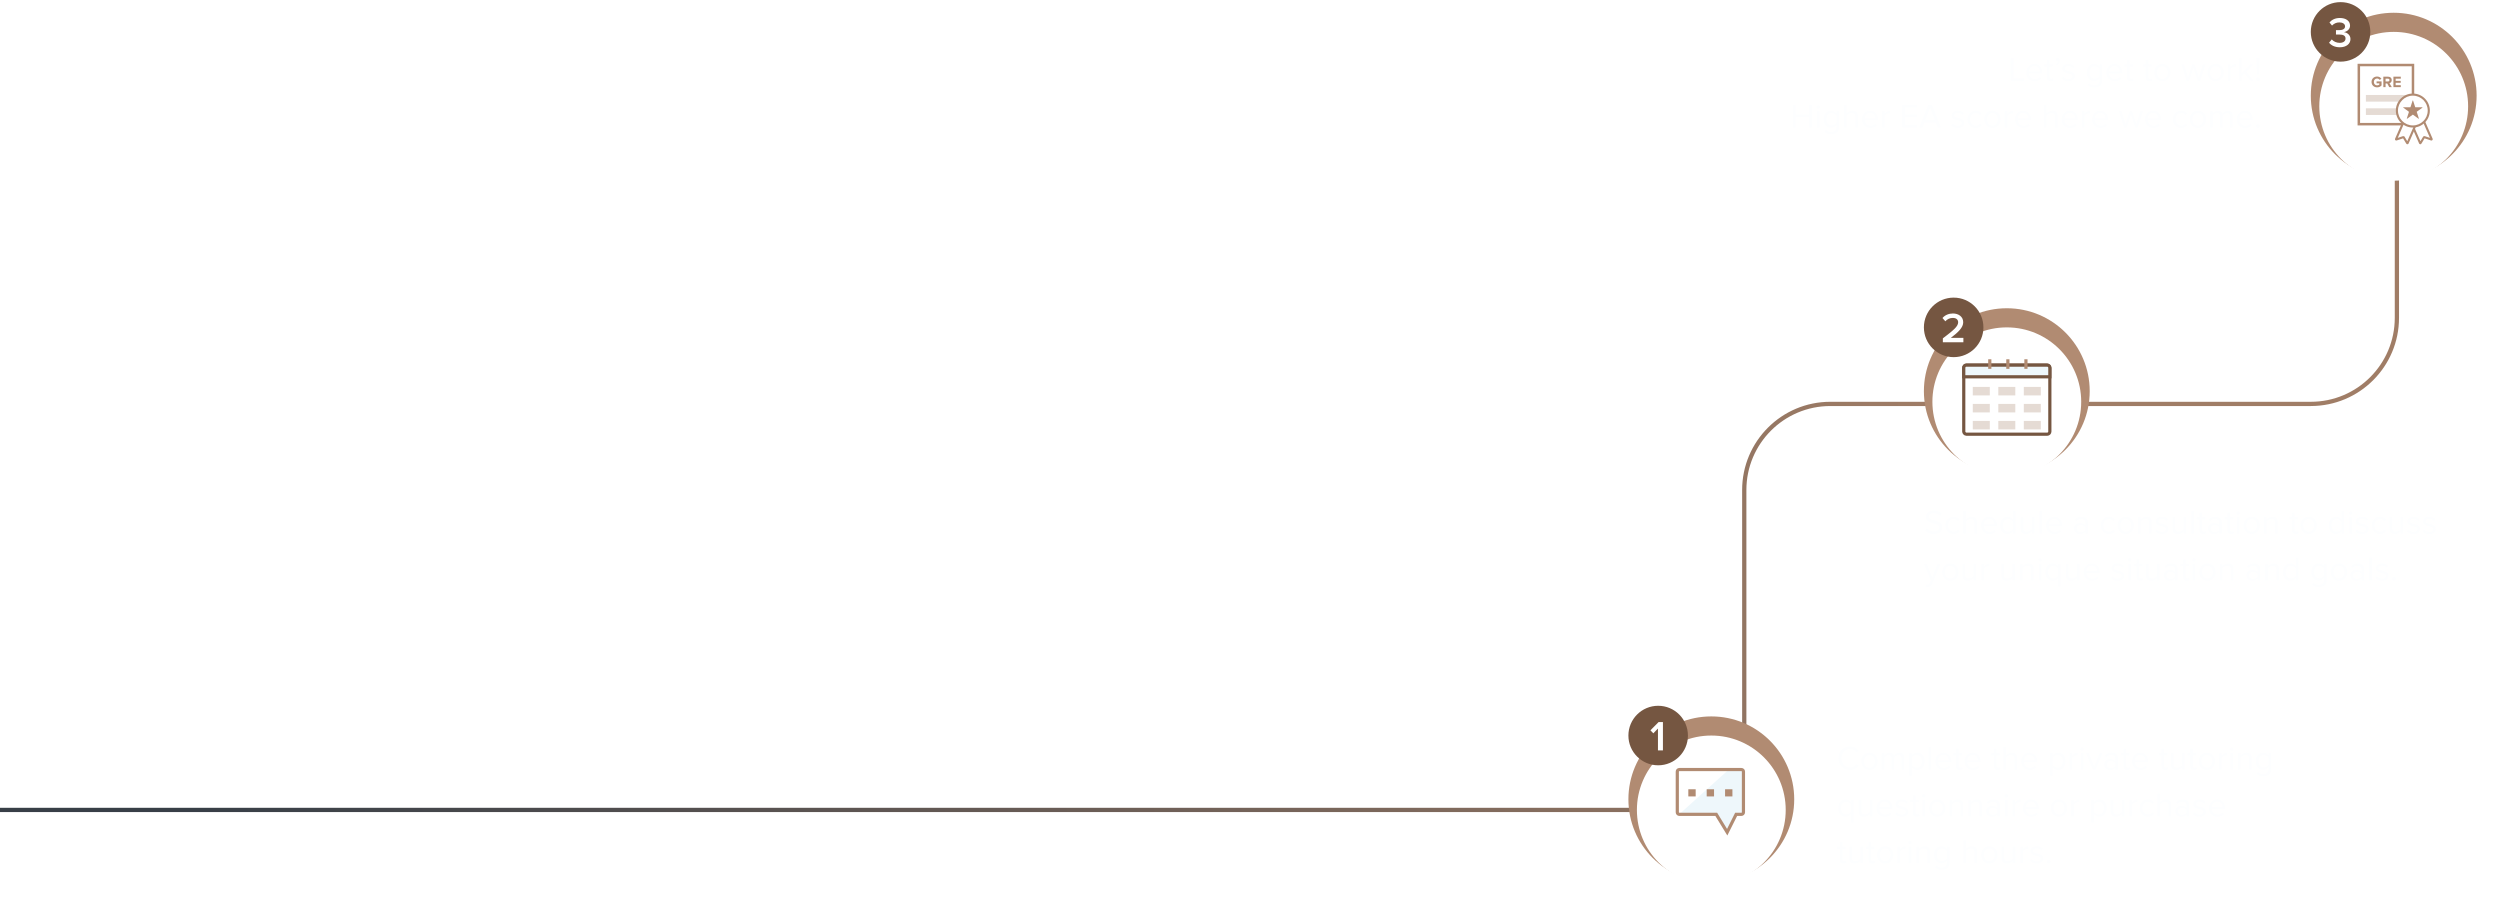<svg width="1176" height="431" viewBox="0 0 1176 431" fill="none" xmlns="http://www.w3.org/2000/svg">
<path d="M952.13 38V36.816H947.17V27.328H945.842V38H952.13ZM957.094 38.192C958.358 38.192 959.398 37.776 960.166 37.008L959.59 36.224C958.982 36.848 958.086 37.2 957.206 37.2C955.542 37.2 954.518 35.984 954.422 34.528H960.678V34.224C960.678 31.904 959.302 30.08 956.966 30.08C954.758 30.08 953.158 31.888 953.158 34.128C953.158 36.544 954.806 38.192 957.094 38.192ZM959.494 33.648H954.422C954.486 32.464 955.302 31.072 956.95 31.072C958.71 31.072 959.478 32.496 959.494 33.648ZM964.574 38.192C965.278 38.192 965.71 37.984 966.014 37.696L965.662 36.8C965.502 36.976 965.182 37.12 964.846 37.12C964.318 37.12 964.062 36.704 964.062 36.128V31.328H965.63V30.272H964.062V28.16H962.862V30.272H961.582V31.328H962.862V36.384C962.862 37.536 963.438 38.192 964.574 38.192ZM968.941 28.384C968.941 27.6 968.461 27.168 967.933 27.168C967.453 27.168 967.085 27.568 967.085 28.032C967.085 28.512 967.405 28.848 967.853 28.848C967.933 28.848 968.045 28.832 968.077 28.816C968.013 29.328 967.549 29.968 967.037 30.304L967.629 30.8C968.365 30.272 968.941 29.36 968.941 28.384ZM972.976 38.192C974.976 38.192 976.016 37.152 976.016 35.856C976.016 32.848 971.232 33.968 971.232 32.272C971.232 31.584 971.888 31.056 972.944 31.056C973.936 31.056 974.784 31.472 975.248 32.032L975.808 31.2C975.184 30.576 974.256 30.08 972.944 30.08C971.104 30.08 970.064 31.104 970.064 32.304C970.064 35.168 974.848 34.016 974.848 35.888C974.848 36.656 974.208 37.216 973.024 37.216C971.968 37.216 970.992 36.704 970.48 36.112L969.856 36.976C970.64 37.808 971.712 38.192 972.976 38.192ZM985.195 41.136C987.083 41.136 988.875 40.336 988.875 37.776V30.272H987.675V31.44C987.051 30.592 986.123 30.08 985.083 30.08C983.051 30.08 981.643 31.616 981.643 34.096C981.643 36.592 983.067 38.096 985.083 38.096C986.171 38.096 987.115 37.504 987.675 36.72V37.824C987.675 39.52 986.475 40.144 985.195 40.144C984.091 40.144 983.323 39.856 982.683 39.088L982.075 39.984C982.987 40.88 983.883 41.136 985.195 41.136ZM985.371 37.04C983.819 37.04 982.891 35.792 982.891 34.096C982.891 32.384 983.819 31.152 985.371 31.152C986.331 31.152 987.259 31.728 987.675 32.4V35.776C987.259 36.448 986.331 37.04 985.371 37.04ZM994.766 38.192C996.03 38.192 997.07 37.776 997.838 37.008L997.262 36.224C996.654 36.848 995.758 37.2 994.878 37.2C993.214 37.2 992.19 35.984 992.094 34.528H998.35V34.224C998.35 31.904 996.974 30.08 994.638 30.08C992.43 30.08 990.83 31.888 990.83 34.128C990.83 36.544 992.478 38.192 994.766 38.192ZM997.166 33.648H992.094C992.158 32.464 992.974 31.072 994.622 31.072C996.382 31.072 997.15 32.496 997.166 33.648ZM1002.25 38.192C1002.95 38.192 1003.38 37.984 1003.69 37.696L1003.33 36.8C1003.17 36.976 1002.85 37.12 1002.52 37.12C1001.99 37.12 1001.73 36.704 1001.73 36.128V31.328H1003.3V30.272H1001.73V28.16H1000.53V30.272H999.254V31.328H1000.53V36.384C1000.53 37.536 1001.11 38.192 1002.25 38.192ZM1011.07 38.192C1011.78 38.192 1012.21 37.984 1012.51 37.696L1012.16 36.8C1012 36.976 1011.68 37.12 1011.35 37.12C1010.82 37.12 1010.56 36.704 1010.56 36.128V31.328H1012.13V30.272H1010.56V28.16H1009.36V30.272H1008.08V31.328H1009.36V36.384C1009.36 37.536 1009.94 38.192 1011.07 38.192ZM1017.2 38.192C1019.55 38.192 1021.03 36.368 1021.03 34.128C1021.03 31.888 1019.55 30.08 1017.2 30.08C1014.85 30.08 1013.38 31.888 1013.38 34.128C1013.38 36.368 1014.85 38.192 1017.2 38.192ZM1017.2 37.12C1015.55 37.12 1014.62 35.712 1014.62 34.128C1014.62 32.56 1015.55 31.152 1017.2 31.152C1018.85 31.152 1019.76 32.56 1019.76 34.128C1019.76 35.712 1018.85 37.12 1017.2 37.12ZM1034.99 38L1037.46 30.272H1036.21L1034.32 36.432L1032.29 30.272H1031.27L1029.23 36.432L1027.35 30.272H1026.1L1028.56 38H1029.76L1031.78 31.792L1033.79 38H1034.99ZM1042.23 38.192C1044.58 38.192 1046.06 36.368 1046.06 34.128C1046.06 31.888 1044.58 30.08 1042.23 30.08C1039.88 30.08 1038.41 31.888 1038.41 34.128C1038.41 36.368 1039.88 38.192 1042.23 38.192ZM1042.23 37.12C1040.58 37.12 1039.66 35.712 1039.66 34.128C1039.66 32.56 1040.58 31.152 1042.23 31.152C1043.88 31.152 1044.79 32.56 1044.79 34.128C1044.79 35.712 1043.88 37.12 1042.23 37.12ZM1049.21 38V32.528C1049.56 31.904 1050.57 31.296 1051.31 31.296C1051.5 31.296 1051.64 31.312 1051.79 31.344V30.112C1050.73 30.112 1049.84 30.704 1049.21 31.52V30.272H1048.01V38H1049.21ZM1060.09 38L1056.65 33.776L1060.08 30.272H1058.56L1054.49 34.384V27.328H1053.29V38H1054.49V35.792L1055.77 34.528L1058.56 38H1060.09ZM1062.65 35.008L1062.9 27.328H1061.4L1061.66 35.008H1062.65ZM1062.15 38.16C1062.63 38.16 1063.03 37.744 1063.03 37.28C1063.03 36.8 1062.63 36.4 1062.15 36.4C1061.67 36.4 1061.27 36.8 1061.27 37.28C1061.27 37.744 1061.67 38.16 1062.15 38.16ZM852.269 60V49.328H850.941V53.92H844.701V49.328H843.373V60H844.701V55.104H850.941V60H852.269ZM855.308 51.168C855.756 51.168 856.124 50.816 856.124 50.368C856.124 49.92 855.756 49.552 855.308 49.552C854.876 49.552 854.508 49.92 854.508 50.368C854.508 50.816 854.876 51.168 855.308 51.168ZM855.916 60V52.272H854.716V60H855.916ZM861.413 63.136C863.301 63.136 865.093 62.336 865.093 59.776V52.272H863.893V53.44C863.269 52.592 862.341 52.08 861.301 52.08C859.269 52.08 857.861 53.616 857.861 56.096C857.861 58.592 859.285 60.096 861.301 60.096C862.389 60.096 863.333 59.504 863.893 58.72V59.824C863.893 61.52 862.693 62.144 861.413 62.144C860.309 62.144 859.541 61.856 858.901 61.088L858.293 61.984C859.205 62.88 860.101 63.136 861.413 63.136ZM861.589 59.04C860.037 59.04 859.109 57.792 859.109 56.096C859.109 54.384 860.037 53.152 861.589 53.152C862.549 53.152 863.477 53.728 863.893 54.4V57.776C863.477 58.448 862.549 59.04 861.589 59.04ZM873.929 60V54.544C873.929 52.864 873.081 52.08 871.465 52.08C870.297 52.08 869.241 52.752 868.697 53.392V49.328H867.497V60H868.697V54.352C869.161 53.728 870.057 53.152 870.985 53.152C872.025 53.152 872.729 53.552 872.729 54.912V60H873.929ZM879.813 60.192C881.077 60.192 882.117 59.776 882.885 59.008L882.309 58.224C881.701 58.848 880.805 59.2 879.925 59.2C878.261 59.2 877.237 57.984 877.141 56.528H883.397V56.224C883.397 53.904 882.021 52.08 879.685 52.08C877.477 52.08 875.877 53.888 875.877 56.128C875.877 58.544 877.525 60.192 879.813 60.192ZM882.213 55.648H877.141C877.205 54.464 878.021 53.072 879.669 53.072C881.429 53.072 882.197 54.496 882.213 55.648ZM886.541 60V54.528C886.893 53.904 887.901 53.296 888.637 53.296C888.829 53.296 888.973 53.312 889.117 53.344V52.112C888.061 52.112 887.165 52.704 886.541 53.52V52.272H885.341V60H886.541ZM901.787 60V58.816H896.123V55.136H901.675V53.952H896.123V50.512H901.787V49.328H894.795V60H901.787ZM913.04 60L908.736 49.328H907.088L902.8 60H904.32L905.264 57.632H910.576L911.52 60H913.04ZM910.176 56.448H905.648L907.92 50.704L910.176 56.448ZM920.961 60.192C922.961 60.192 924.001 59.152 924.001 57.856C924.001 54.848 919.217 55.968 919.217 54.272C919.217 53.584 919.873 53.056 920.929 53.056C921.921 53.056 922.769 53.472 923.233 54.032L923.793 53.2C923.169 52.576 922.241 52.08 920.929 52.08C919.089 52.08 918.049 53.104 918.049 54.304C918.049 57.168 922.833 56.016 922.833 57.888C922.833 58.656 922.193 59.216 921.009 59.216C919.953 59.216 918.977 58.704 918.465 58.112L917.84 58.976C918.625 59.808 919.697 60.192 920.961 60.192ZM929.358 60.192C930.766 60.192 931.598 59.616 932.19 58.848L931.39 58.112C930.878 58.8 930.222 59.12 929.422 59.12C927.774 59.12 926.75 57.84 926.75 56.128C926.75 54.416 927.774 53.152 929.422 53.152C930.222 53.152 930.878 53.456 931.39 54.16L932.19 53.424C931.598 52.656 930.766 52.08 929.358 52.08C927.054 52.08 925.502 53.84 925.502 56.128C925.502 58.432 927.054 60.192 929.358 60.192ZM937.248 60.192C939.6 60.192 941.072 58.368 941.072 56.128C941.072 53.888 939.6 52.08 937.248 52.08C934.896 52.08 933.424 53.888 933.424 56.128C933.424 58.368 934.896 60.192 937.248 60.192ZM937.248 59.12C935.6 59.12 934.672 57.712 934.672 56.128C934.672 54.56 935.6 53.152 937.248 53.152C938.896 53.152 939.808 54.56 939.808 56.128C939.808 57.712 938.896 59.12 937.248 59.12ZM944.228 60V54.528C944.58 53.904 945.588 53.296 946.324 53.296C946.516 53.296 946.66 53.312 946.804 53.344V52.112C945.748 52.112 944.852 52.704 944.228 53.52V52.272H943.028V60H944.228ZM951.797 60.192C953.061 60.192 954.101 59.776 954.869 59.008L954.293 58.224C953.685 58.848 952.789 59.2 951.909 59.2C950.245 59.2 949.221 57.984 949.125 56.528H955.381V56.224C955.381 53.904 954.005 52.08 951.669 52.08C949.461 52.08 947.861 53.888 947.861 56.128C947.861 58.544 949.509 60.192 951.797 60.192ZM954.197 55.648H949.125C949.189 54.464 950.005 53.072 951.653 53.072C953.413 53.072 954.181 54.496 954.197 55.648ZM967.882 60V54.544C967.882 52.864 967.034 52.08 965.418 52.08C964.25 52.08 963.194 52.752 962.65 53.392V49.328H961.45V60H962.65V54.352C963.114 53.728 964.01 53.152 964.938 53.152C965.978 53.152 966.682 53.552 966.682 54.912V60H967.882ZM973.766 60.192C975.03 60.192 976.07 59.776 976.838 59.008L976.262 58.224C975.654 58.848 974.758 59.2 973.878 59.2C972.214 59.2 971.19 57.984 971.094 56.528H977.35V56.224C977.35 53.904 975.974 52.08 973.638 52.08C971.43 52.08 969.83 53.888 969.83 56.128C969.83 58.544 971.478 60.192 973.766 60.192ZM976.166 55.648H971.094C971.158 54.464 971.974 53.072 973.622 53.072C975.382 53.072 976.15 54.496 976.166 55.648ZM980.494 60V54.528C980.846 53.904 981.854 53.296 982.59 53.296C982.782 53.296 982.926 53.312 983.07 53.344V52.112C982.014 52.112 981.118 52.704 980.494 53.52V52.272H979.294V60H980.494ZM988.063 60.192C989.327 60.192 990.367 59.776 991.135 59.008L990.559 58.224C989.951 58.848 989.055 59.2 988.175 59.2C986.511 59.2 985.487 57.984 985.391 56.528H991.647V56.224C991.647 53.904 990.271 52.08 987.935 52.08C985.727 52.08 984.127 53.888 984.127 56.128C984.127 58.544 985.775 60.192 988.063 60.192ZM990.463 55.648H985.391C985.455 54.464 986.271 53.072 987.919 53.072C989.679 53.072 990.447 54.496 990.463 55.648ZM1005.6 60L1008.07 52.272H1006.82L1004.93 58.432L1002.9 52.272H1001.88L999.844 58.432L997.956 52.272H996.708L999.172 60H1000.37L1002.39 53.792L1004.4 60H1005.6ZM1012.95 60.192C1014.22 60.192 1015.26 59.776 1016.03 59.008L1015.45 58.224C1014.84 58.848 1013.95 59.2 1013.07 59.2C1011.4 59.2 1010.38 57.984 1010.28 56.528H1016.54V56.224C1016.54 53.904 1015.16 52.08 1012.83 52.08C1010.62 52.08 1009.02 53.888 1009.02 56.128C1009.02 58.544 1010.67 60.192 1012.95 60.192ZM1015.35 55.648H1010.28C1010.35 54.464 1011.16 53.072 1012.81 53.072C1014.57 53.072 1015.34 54.496 1015.35 55.648ZM1026.01 60.192C1027.42 60.192 1028.25 59.616 1028.85 58.848L1028.05 58.112C1027.53 58.8 1026.88 59.12 1026.08 59.12C1024.43 59.12 1023.41 57.84 1023.41 56.128C1023.41 54.416 1024.43 53.152 1026.08 53.152C1026.88 53.152 1027.53 53.456 1028.05 54.16L1028.85 53.424C1028.25 52.656 1027.42 52.08 1026.01 52.08C1023.71 52.08 1022.16 53.84 1022.16 56.128C1022.16 58.432 1023.71 60.192 1026.01 60.192ZM1033.9 60.192C1036.26 60.192 1037.73 58.368 1037.73 56.128C1037.73 53.888 1036.26 52.08 1033.9 52.08C1031.55 52.08 1030.08 53.888 1030.08 56.128C1030.08 58.368 1031.55 60.192 1033.9 60.192ZM1033.9 59.12C1032.26 59.12 1031.33 57.712 1031.33 56.128C1031.33 54.56 1032.26 53.152 1033.9 53.152C1035.55 53.152 1036.46 54.56 1036.46 56.128C1036.46 57.712 1035.55 59.12 1033.9 59.12ZM1050.21 60V54.416C1050.21 52.864 1049.46 52.08 1048.05 52.08C1046.93 52.08 1045.89 52.816 1045.46 53.52C1045.24 52.72 1044.56 52.08 1043.38 52.08C1042.24 52.08 1041.2 52.896 1040.88 53.392V52.272H1039.68V60H1040.88V54.352C1041.3 53.728 1042.13 53.152 1042.92 53.152C1043.92 53.152 1044.34 53.776 1044.34 54.752V60H1045.54V54.336C1045.94 53.728 1046.79 53.152 1047.59 53.152C1048.58 53.152 1049.01 53.776 1049.01 54.752V60H1050.21ZM1056.09 60.192C1057.36 60.192 1058.4 59.776 1059.17 59.008L1058.59 58.224C1057.98 58.848 1057.09 59.2 1056.21 59.2C1054.54 59.2 1053.52 57.984 1053.42 56.528H1059.68V56.224C1059.68 53.904 1058.3 52.08 1055.97 52.08C1053.76 52.08 1052.16 53.888 1052.16 56.128C1052.16 58.544 1053.81 60.192 1056.09 60.192ZM1058.49 55.648H1053.42C1053.49 54.464 1054.3 53.072 1055.95 53.072C1057.71 53.072 1058.48 54.496 1058.49 55.648ZM1062.15 60.16C1062.63 60.16 1063.03 59.76 1063.03 59.28C1063.03 58.8 1062.63 58.4 1062.15 58.4C1061.67 58.4 1061.27 58.8 1061.27 59.28C1061.27 59.76 1061.67 60.16 1062.15 60.16Z" fill="#FDFEFF"/>
<path d="M909.704 251.192C912.584 251.192 913.64 249.608 913.64 248.056C913.64 244.072 907.32 245.448 907.32 243.048C907.32 242.04 908.232 241.352 909.512 241.352C910.68 241.352 911.8 241.752 912.6 242.632L913.4 241.656C912.504 240.712 911.24 240.168 909.608 240.168C907.512 240.168 905.944 241.368 905.944 243.128C905.944 246.936 912.264 245.416 912.264 248.168C912.264 248.984 911.656 250.008 909.752 250.008C908.248 250.008 907.096 249.272 906.392 248.488L905.608 249.496C906.488 250.488 907.848 251.192 909.704 251.192ZM918.983 251.192C920.391 251.192 921.223 250.616 921.815 249.848L921.015 249.112C920.503 249.8 919.847 250.12 919.047 250.12C917.399 250.12 916.375 248.84 916.375 247.128C916.375 245.416 917.399 244.152 919.047 244.152C919.847 244.152 920.503 244.456 921.015 245.16L921.815 244.424C921.223 243.656 920.391 243.08 918.983 243.08C916.679 243.08 915.127 244.84 915.127 247.128C915.127 249.432 916.679 251.192 918.983 251.192ZM929.929 251V245.544C929.929 243.864 929.081 243.08 927.465 243.08C926.297 243.08 925.241 243.752 924.697 244.392V240.328H923.497V251H924.697V245.352C925.161 244.728 926.057 244.152 926.985 244.152C928.025 244.152 928.729 244.552 928.729 245.912V251H929.929ZM935.813 251.192C937.077 251.192 938.117 250.776 938.885 250.008L938.309 249.224C937.701 249.848 936.805 250.2 935.925 250.2C934.261 250.2 933.237 248.984 933.141 247.528H939.397V247.224C939.397 244.904 938.021 243.08 935.685 243.08C933.477 243.08 931.877 244.888 931.877 247.128C931.877 249.544 933.525 251.192 935.813 251.192ZM938.213 246.648H933.141C933.205 245.464 934.021 244.072 935.669 244.072C937.429 244.072 938.197 245.496 938.213 246.648ZM948.141 251V240.328H946.941V244.44C946.317 243.592 945.373 243.08 944.333 243.08C942.301 243.08 940.893 244.68 940.893 247.144C940.893 249.656 942.317 251.192 944.333 251.192C945.421 251.192 946.365 250.632 946.941 249.848V251H948.141ZM944.621 250.12C943.069 250.12 942.141 248.856 942.141 247.144C942.141 245.432 943.069 244.152 944.621 244.152C945.581 244.152 946.509 244.728 946.941 245.4V248.904C946.509 249.576 945.581 250.12 944.621 250.12ZM956.96 251V243.272H955.76V248.952C955.312 249.576 954.416 250.12 953.472 250.12C952.432 250.12 951.744 249.72 951.744 248.36V243.272H950.544V248.728C950.544 250.408 951.392 251.192 953.008 251.192C954.16 251.192 955.168 250.584 955.76 249.912V251H956.96ZM960.556 251V240.328H959.356V251H960.556ZM966.438 251.192C967.702 251.192 968.742 250.776 969.51 250.008L968.934 249.224C968.326 249.848 967.43 250.2 966.55 250.2C964.886 250.2 963.862 248.984 963.766 247.528H970.022V247.224C970.022 244.904 968.646 243.08 966.31 243.08C964.102 243.08 962.502 244.888 962.502 247.128C962.502 249.544 964.15 251.192 966.438 251.192ZM968.838 246.648H963.766C963.83 245.464 964.646 244.072 966.294 244.072C968.054 244.072 968.822 245.496 968.838 246.648ZM982.123 251V245.688C982.123 243.816 980.763 243.08 979.131 243.08C977.867 243.08 976.875 243.496 976.043 244.36L976.603 245.192C977.291 244.456 978.043 244.12 978.971 244.12C980.091 244.12 980.923 244.712 980.923 245.752V247.144C980.299 246.424 979.419 246.088 978.363 246.088C977.051 246.088 975.659 246.904 975.659 248.632C975.659 250.312 977.051 251.192 978.363 251.192C979.403 251.192 980.283 250.824 980.923 250.12V251H982.123ZM978.795 250.328C977.675 250.328 976.891 249.624 976.891 248.648C976.891 247.656 977.675 246.952 978.795 246.952C979.643 246.952 980.459 247.272 980.923 247.912V249.368C980.459 250.008 979.643 250.328 978.795 250.328ZM992.061 251.192C993.469 251.192 994.301 250.616 994.893 249.848L994.093 249.112C993.581 249.8 992.925 250.12 992.125 250.12C990.477 250.12 989.453 248.84 989.453 247.128C989.453 245.416 990.477 244.152 992.125 244.152C992.925 244.152 993.581 244.456 994.093 245.16L994.893 244.424C994.301 243.656 993.469 243.08 992.061 243.08C989.757 243.08 988.205 244.84 988.205 247.128C988.205 249.432 989.757 251.192 992.061 251.192ZM999.951 251.192C1002.3 251.192 1003.78 249.368 1003.78 247.128C1003.78 244.888 1002.3 243.08 999.951 243.08C997.599 243.08 996.127 244.888 996.127 247.128C996.127 249.368 997.599 251.192 999.951 251.192ZM999.951 250.12C998.303 250.12 997.375 248.712 997.375 247.128C997.375 245.56 998.303 244.152 999.951 244.152C1001.6 244.152 1002.51 245.56 1002.51 247.128C1002.51 248.712 1001.6 250.12 999.951 250.12ZM1012.15 251V245.576C1012.15 243.896 1011.3 243.08 1009.68 243.08C1008.53 243.08 1007.48 243.752 1006.93 244.392V243.272H1005.73V251H1006.93V245.352C1007.38 244.728 1008.28 244.152 1009.22 244.152C1010.26 244.152 1010.95 244.584 1010.95 245.944V251H1012.15ZM1016.99 251.192C1018.99 251.192 1020.03 250.152 1020.03 248.856C1020.03 245.848 1015.25 246.968 1015.25 245.272C1015.25 244.584 1015.9 244.056 1016.96 244.056C1017.95 244.056 1018.8 244.472 1019.26 245.032L1019.82 244.2C1019.2 243.576 1018.27 243.08 1016.96 243.08C1015.12 243.08 1014.08 244.104 1014.08 245.304C1014.08 248.168 1018.86 247.016 1018.86 248.888C1018.86 249.656 1018.22 250.216 1017.04 250.216C1015.98 250.216 1015.01 249.704 1014.5 249.112L1013.87 249.976C1014.66 250.808 1015.73 251.192 1016.99 251.192ZM1028.4 251V243.272H1027.2V248.952C1026.75 249.576 1025.85 250.12 1024.91 250.12C1023.87 250.12 1023.18 249.72 1023.18 248.36V243.272H1021.98V248.728C1021.98 250.408 1022.83 251.192 1024.45 251.192C1025.6 251.192 1026.61 250.584 1027.2 249.912V251H1028.4ZM1031.99 251V240.328H1030.79V251H1031.99ZM1036.34 251.192C1037.04 251.192 1037.48 250.984 1037.78 250.696L1037.43 249.8C1037.27 249.976 1036.95 250.12 1036.61 250.12C1036.08 250.12 1035.83 249.704 1035.83 249.128V244.328H1037.4V243.272H1035.83V241.16H1034.63V243.272H1033.35V244.328H1034.63V249.384C1034.63 250.536 1035.2 251.192 1036.34 251.192ZM1045.12 251V245.688C1045.12 243.816 1043.76 243.08 1042.13 243.08C1040.87 243.08 1039.87 243.496 1039.04 244.36L1039.6 245.192C1040.29 244.456 1041.04 244.12 1041.97 244.12C1043.09 244.12 1043.92 244.712 1043.92 245.752V247.144C1043.3 246.424 1042.42 246.088 1041.36 246.088C1040.05 246.088 1038.66 246.904 1038.66 248.632C1038.66 250.312 1040.05 251.192 1041.36 251.192C1042.4 251.192 1043.28 250.824 1043.92 250.12V251H1045.12ZM1041.79 250.328C1040.67 250.328 1039.89 249.624 1039.89 248.648C1039.89 247.656 1040.67 246.952 1041.79 246.952C1042.64 246.952 1043.46 247.272 1043.92 247.912V249.368C1043.46 250.008 1042.64 250.328 1041.79 250.328ZM1049.48 251.192C1050.18 251.192 1050.62 250.984 1050.92 250.696L1050.57 249.8C1050.41 249.976 1050.09 250.12 1049.75 250.12C1049.22 250.12 1048.97 249.704 1048.97 249.128V244.328H1050.54V243.272H1048.97V241.16H1047.77V243.272H1046.49V244.328H1047.77V249.384C1047.77 250.536 1048.34 251.192 1049.48 251.192ZM1052.82 242.168C1053.27 242.168 1053.64 241.816 1053.64 241.368C1053.64 240.92 1053.27 240.552 1052.82 240.552C1052.39 240.552 1052.02 240.92 1052.02 241.368C1052.02 241.816 1052.39 242.168 1052.82 242.168ZM1053.43 251V243.272H1052.23V251H1053.43ZM1059.2 251.192C1061.55 251.192 1063.03 249.368 1063.03 247.128C1063.03 244.888 1061.55 243.08 1059.2 243.08C1056.85 243.08 1055.38 244.888 1055.38 247.128C1055.38 249.368 1056.85 251.192 1059.2 251.192ZM1059.2 250.12C1057.55 250.12 1056.62 248.712 1056.62 247.128C1056.62 245.56 1057.55 244.152 1059.2 244.152C1060.85 244.152 1061.76 245.56 1061.76 247.128C1061.76 248.712 1060.85 250.12 1059.2 250.12ZM1071.4 251V245.576C1071.4 243.896 1070.55 243.08 1068.93 243.08C1067.78 243.08 1066.73 243.752 1066.18 244.392V243.272H1064.98V251H1066.18V245.352C1066.63 244.728 1067.53 244.152 1068.47 244.152C1069.51 244.152 1070.2 244.584 1070.2 245.944V251H1071.4ZM1079.87 251.192C1080.57 251.192 1081.01 250.984 1081.31 250.696L1080.96 249.8C1080.8 249.976 1080.48 250.12 1080.14 250.12C1079.61 250.12 1079.36 249.704 1079.36 249.128V244.328H1080.93V243.272H1079.36V241.16H1078.16V243.272H1076.88V244.328H1078.16V249.384C1078.16 250.536 1078.73 251.192 1079.87 251.192ZM1086 251.192C1088.35 251.192 1089.82 249.368 1089.82 247.128C1089.82 244.888 1088.35 243.08 1086 243.08C1083.65 243.08 1082.17 244.888 1082.17 247.128C1082.17 249.368 1083.65 251.192 1086 251.192ZM1086 250.12C1084.35 250.12 1083.42 248.712 1083.42 247.128C1083.42 245.56 1084.35 244.152 1086 244.152C1087.65 244.152 1088.56 245.56 1088.56 247.128C1088.56 248.712 1087.65 250.12 1086 250.12ZM1102.7 251V240.328H1101.5V244.44C1100.88 243.592 1099.94 243.08 1098.9 243.08C1096.86 243.08 1095.46 244.68 1095.46 247.144C1095.46 249.656 1096.88 251.192 1098.9 251.192C1099.98 251.192 1100.93 250.632 1101.5 249.848V251H1102.7ZM1099.18 250.12C1097.63 250.12 1096.7 248.856 1096.7 247.144C1096.7 245.432 1097.63 244.152 1099.18 244.152C1100.14 244.152 1101.07 244.728 1101.5 245.4V248.904C1101.07 249.576 1100.14 250.12 1099.18 250.12ZM1105.7 242.168C1106.15 242.168 1106.51 241.816 1106.51 241.368C1106.51 240.92 1106.15 240.552 1105.7 240.552C1105.27 240.552 1104.9 240.92 1104.9 241.368C1104.9 241.816 1105.27 242.168 1105.7 242.168ZM1106.31 251V243.272H1105.11V251H1106.31ZM1111.15 251.192C1113.15 251.192 1114.19 250.152 1114.19 248.856C1114.19 245.848 1109.4 246.968 1109.4 245.272C1109.4 244.584 1110.06 244.056 1111.12 244.056C1112.11 244.056 1112.96 244.472 1113.42 245.032L1113.98 244.2C1113.36 243.576 1112.43 243.08 1111.12 243.08C1109.28 243.08 1108.24 244.104 1108.24 245.304C1108.24 248.168 1113.02 247.016 1113.02 248.888C1113.02 249.656 1112.38 250.216 1111.2 250.216C1110.14 250.216 1109.16 249.704 1108.65 249.112L1108.03 249.976C1108.81 250.808 1109.88 251.192 1111.15 251.192ZM1119.55 251.192C1120.95 251.192 1121.79 250.616 1122.38 249.848L1121.58 249.112C1121.07 249.8 1120.41 250.12 1119.61 250.12C1117.96 250.12 1116.94 248.84 1116.94 247.128C1116.94 245.416 1117.96 244.152 1119.61 244.152C1120.41 244.152 1121.07 244.456 1121.58 245.16L1122.38 244.424C1121.79 243.656 1120.95 243.08 1119.55 243.08C1117.24 243.08 1115.69 244.84 1115.69 247.128C1115.69 249.432 1117.24 251.192 1119.55 251.192ZM1130.48 251V243.272H1129.28V248.952C1128.83 249.576 1127.93 250.12 1126.99 250.12C1125.95 250.12 1125.26 249.72 1125.26 248.36V243.272H1124.06V248.728C1124.06 250.408 1124.91 251.192 1126.52 251.192C1127.68 251.192 1128.68 250.584 1129.28 249.912V251H1130.48ZM1135.32 251.192C1137.32 251.192 1138.36 250.152 1138.36 248.856C1138.36 245.848 1133.58 246.968 1133.58 245.272C1133.58 244.584 1134.23 244.056 1135.29 244.056C1136.28 244.056 1137.13 244.472 1137.59 245.032L1138.15 244.2C1137.53 243.576 1136.6 243.08 1135.29 243.08C1133.45 243.08 1132.41 244.104 1132.41 245.304C1132.41 248.168 1137.19 247.016 1137.19 248.888C1137.19 249.656 1136.55 250.216 1135.37 250.216C1134.31 250.216 1133.34 249.704 1132.82 249.112L1132.2 249.976C1132.98 250.808 1134.06 251.192 1135.32 251.192ZM1142.76 251.192C1144.76 251.192 1145.8 250.152 1145.8 248.856C1145.8 245.848 1141.01 246.968 1141.01 245.272C1141.01 244.584 1141.67 244.056 1142.73 244.056C1143.72 244.056 1144.57 244.472 1145.03 245.032L1145.59 244.2C1144.97 243.576 1144.04 243.08 1142.73 243.08C1140.89 243.08 1139.85 244.104 1139.85 245.304C1139.85 248.168 1144.63 247.016 1144.63 248.888C1144.63 249.656 1143.99 250.216 1142.81 250.216C1141.75 250.216 1140.77 249.704 1140.26 249.112L1139.64 249.976C1140.42 250.808 1141.49 251.192 1142.76 251.192ZM905.768 276.024C905.992 276.088 906.392 276.136 906.648 276.136C907.672 276.12 908.456 275.688 908.92 274.568L912.792 265.272H911.48L908.92 271.608L906.344 265.272H905.048L908.28 273.08L907.768 274.248C907.496 274.888 907.144 275.064 906.616 275.064C906.424 275.064 906.136 275.016 905.96 274.936L905.768 276.024ZM917.42 273.192C919.772 273.192 921.244 271.368 921.244 269.128C921.244 266.888 919.772 265.08 917.42 265.08C915.068 265.08 913.596 266.888 913.596 269.128C913.596 271.368 915.068 273.192 917.42 273.192ZM917.42 272.12C915.772 272.12 914.844 270.712 914.844 269.128C914.844 267.56 915.772 266.152 917.42 266.152C919.068 266.152 919.98 267.56 919.98 269.128C919.98 270.712 919.068 272.12 917.42 272.12ZM929.616 273V265.272H928.416V270.952C927.968 271.576 927.072 272.12 926.128 272.12C925.088 272.12 924.4 271.72 924.4 270.36V265.272H923.2V270.728C923.2 272.408 924.048 273.192 925.664 273.192C926.816 273.192 927.824 272.584 928.416 271.912V273H929.616ZM933.213 273V267.528C933.565 266.904 934.573 266.296 935.309 266.296C935.501 266.296 935.645 266.312 935.789 266.344V265.112C934.733 265.112 933.837 265.704 933.213 266.52V265.272H932.013V273H933.213ZM947.835 273V265.272H946.635V270.952C946.187 271.576 945.291 272.12 944.347 272.12C943.307 272.12 942.619 271.72 942.619 270.36V265.272H941.419V270.728C941.419 272.408 942.267 273.192 943.883 273.192C945.035 273.192 946.043 272.584 946.635 271.912V273H947.835ZM956.647 273V267.576C956.647 265.896 955.799 265.08 954.183 265.08C953.031 265.08 951.975 265.752 951.431 266.392V265.272H950.231V273H951.431V267.352C951.879 266.728 952.775 266.152 953.719 266.152C954.759 266.152 955.447 266.584 955.447 267.944V273H956.647ZM959.636 264.168C960.084 264.168 960.452 263.816 960.452 263.368C960.452 262.92 960.084 262.552 959.636 262.552C959.204 262.552 958.836 262.92 958.836 263.368C958.836 263.816 959.204 264.168 959.636 264.168ZM960.244 273V265.272H959.044V273H960.244ZM965.87 272.12C964.318 272.12 963.406 270.84 963.406 269.128C963.406 267.416 964.318 266.152 965.87 266.152C966.83 266.152 967.774 266.712 968.174 267.384V270.872C967.774 271.544 966.83 272.12 965.87 272.12ZM965.582 273.192C966.622 273.192 967.55 272.696 968.174 271.832V275.944H969.374V265.272H968.174V266.424C967.63 265.64 966.67 265.08 965.582 265.08C963.549 265.08 962.142 266.616 962.142 269.128C962.142 271.624 963.549 273.192 965.582 273.192ZM978.21 273V265.272H977.01V270.952C976.562 271.576 975.666 272.12 974.722 272.12C973.682 272.12 972.994 271.72 972.994 270.36V265.272H971.794V270.728C971.794 272.408 972.642 273.192 974.258 273.192C975.41 273.192 976.418 272.584 977.01 271.912V273H978.21ZM984.094 273.192C985.358 273.192 986.398 272.776 987.166 272.008L986.59 271.224C985.982 271.848 985.086 272.2 984.206 272.2C982.542 272.2 981.518 270.984 981.422 269.528H987.678V269.224C987.678 266.904 986.302 265.08 983.966 265.08C981.758 265.08 980.158 266.888 980.158 269.128C980.158 271.544 981.806 273.192 984.094 273.192ZM986.494 268.648H981.422C981.486 267.464 982.302 266.072 983.95 266.072C985.71 266.072 986.478 267.496 986.494 268.648ZM996.195 273.192C998.195 273.192 999.235 272.152 999.235 270.856C999.235 267.848 994.451 268.968 994.451 267.272C994.451 266.584 995.107 266.056 996.163 266.056C997.155 266.056 998.003 266.472 998.467 267.032L999.027 266.2C998.403 265.576 997.475 265.08 996.163 265.08C994.323 265.08 993.283 266.104 993.283 267.304C993.283 270.168 998.067 269.016 998.067 270.888C998.067 271.656 997.427 272.216 996.243 272.216C995.187 272.216 994.211 271.704 993.699 271.112L993.075 271.976C993.859 272.808 994.931 273.192 996.195 273.192ZM1001.78 264.168C1002.22 264.168 1002.59 263.816 1002.59 263.368C1002.59 262.92 1002.22 262.552 1001.78 262.552C1001.34 262.552 1000.98 262.92 1000.98 263.368C1000.98 263.816 1001.34 264.168 1001.78 264.168ZM1002.38 273V265.272H1001.18V273H1002.38ZM1006.73 273.192C1007.43 273.192 1007.87 272.984 1008.17 272.696L1007.82 271.8C1007.66 271.976 1007.34 272.12 1007 272.12C1006.47 272.12 1006.22 271.704 1006.22 271.128V266.328H1007.79V265.272H1006.22V263.16H1005.02V265.272H1003.74V266.328H1005.02V271.384C1005.02 272.536 1005.59 273.192 1006.73 273.192ZM1015.9 273V265.272H1014.7V270.952C1014.25 271.576 1013.35 272.12 1012.41 272.12C1011.37 272.12 1010.68 271.72 1010.68 270.36V265.272H1009.48V270.728C1009.48 272.408 1010.33 273.192 1011.95 273.192C1013.1 273.192 1014.11 272.584 1014.7 271.912V273H1015.9ZM1024.33 273V267.688C1024.33 265.816 1022.97 265.08 1021.33 265.08C1020.07 265.08 1019.08 265.496 1018.25 266.36L1018.81 267.192C1019.49 266.456 1020.25 266.12 1021.17 266.12C1022.29 266.12 1023.13 266.712 1023.13 267.752V269.144C1022.5 268.424 1021.62 268.088 1020.57 268.088C1019.25 268.088 1017.86 268.904 1017.86 270.632C1017.86 272.312 1019.25 273.192 1020.57 273.192C1021.61 273.192 1022.49 272.824 1023.13 272.12V273H1024.33ZM1021 272.328C1019.88 272.328 1019.09 271.624 1019.09 270.648C1019.09 269.656 1019.88 268.952 1021 268.952C1021.85 268.952 1022.66 269.272 1023.13 269.912V271.368C1022.66 272.008 1021.85 272.328 1021 272.328ZM1028.68 273.192C1029.39 273.192 1029.82 272.984 1030.12 272.696L1029.77 271.8C1029.61 271.976 1029.29 272.12 1028.96 272.12C1028.43 272.12 1028.17 271.704 1028.17 271.128V266.328H1029.74V265.272H1028.17V263.16H1026.97V265.272H1025.69V266.328H1026.97V271.384C1026.97 272.536 1027.55 273.192 1028.68 273.192ZM1032.03 264.168C1032.47 264.168 1032.84 263.816 1032.84 263.368C1032.84 262.92 1032.47 262.552 1032.03 262.552C1031.59 262.552 1031.23 262.92 1031.23 263.368C1031.23 263.816 1031.59 264.168 1032.03 264.168ZM1032.63 273V265.272H1031.43V273H1032.63ZM1038.4 273.192C1040.76 273.192 1042.23 271.368 1042.23 269.128C1042.23 266.888 1040.76 265.08 1038.4 265.08C1036.05 265.08 1034.58 266.888 1034.58 269.128C1034.58 271.368 1036.05 273.192 1038.4 273.192ZM1038.4 272.12C1036.76 272.12 1035.83 270.712 1035.83 269.128C1035.83 267.56 1036.76 266.152 1038.4 266.152C1040.05 266.152 1040.96 267.56 1040.96 269.128C1040.96 270.712 1040.05 272.12 1038.4 272.12ZM1050.6 273V267.576C1050.6 265.896 1049.75 265.08 1048.14 265.08C1046.98 265.08 1045.93 265.752 1045.38 266.392V265.272H1044.18V273H1045.38V267.352C1045.83 266.728 1046.73 266.152 1047.67 266.152C1048.71 266.152 1049.4 266.584 1049.4 267.944V273H1050.6ZM1063.15 273V267.688C1063.15 265.816 1061.79 265.08 1060.16 265.08C1058.9 265.08 1057.91 265.496 1057.07 266.36L1057.63 267.192C1058.32 266.456 1059.07 266.12 1060 266.12C1061.12 266.12 1061.95 266.712 1061.95 267.752V269.144C1061.33 268.424 1060.45 268.088 1059.39 268.088C1058.08 268.088 1056.69 268.904 1056.69 270.632C1056.69 272.312 1058.08 273.192 1059.39 273.192C1060.43 273.192 1061.31 272.824 1061.95 272.12V273H1063.15ZM1059.83 272.328C1058.71 272.328 1057.92 271.624 1057.92 270.648C1057.92 269.656 1058.71 268.952 1059.83 268.952C1060.67 268.952 1061.49 269.272 1061.95 269.912V271.368C1061.49 272.008 1060.67 272.328 1059.83 272.328ZM1071.98 273V267.576C1071.98 265.896 1071.13 265.08 1069.51 265.08C1068.36 265.08 1067.3 265.752 1066.76 266.392V265.272H1065.56V273H1066.76V267.352C1067.21 266.728 1068.1 266.152 1069.05 266.152C1070.09 266.152 1070.78 266.584 1070.78 267.944V273H1071.98ZM1081.17 273V262.328H1079.97V266.44C1079.35 265.592 1078.4 265.08 1077.36 265.08C1075.33 265.08 1073.92 266.68 1073.92 269.144C1073.92 271.656 1075.35 273.192 1077.36 273.192C1078.45 273.192 1079.4 272.632 1079.97 271.848V273H1081.17ZM1077.65 272.12C1076.1 272.12 1075.17 270.856 1075.17 269.144C1075.17 267.432 1076.1 266.152 1077.65 266.152C1078.61 266.152 1079.54 266.728 1079.97 267.4V270.904C1079.54 271.576 1078.61 272.12 1077.65 272.12ZM1090.8 276.136C1092.69 276.136 1094.48 275.336 1094.48 272.776V265.272H1093.28V266.44C1092.66 265.592 1091.73 265.08 1090.69 265.08C1088.66 265.08 1087.25 266.616 1087.25 269.096C1087.25 271.592 1088.68 273.096 1090.69 273.096C1091.78 273.096 1092.72 272.504 1093.28 271.72V272.824C1093.28 274.52 1092.08 275.144 1090.8 275.144C1089.7 275.144 1088.93 274.856 1088.29 274.088L1087.68 274.984C1088.6 275.88 1089.49 276.136 1090.8 276.136ZM1090.98 272.04C1089.43 272.04 1088.5 270.792 1088.5 269.096C1088.5 267.384 1089.43 266.152 1090.98 266.152C1091.94 266.152 1092.87 266.728 1093.28 267.4V270.776C1092.87 271.448 1091.94 272.04 1090.98 272.04ZM1100.26 273.192C1102.62 273.192 1104.09 271.368 1104.09 269.128C1104.09 266.888 1102.62 265.08 1100.26 265.08C1097.91 265.08 1096.44 266.888 1096.44 269.128C1096.44 271.368 1097.91 273.192 1100.26 273.192ZM1100.26 272.12C1098.62 272.12 1097.69 270.712 1097.69 269.128C1097.69 267.56 1098.62 266.152 1100.26 266.152C1101.91 266.152 1102.82 267.56 1102.82 269.128C1102.82 270.712 1101.91 272.12 1100.26 272.12ZM1112.08 273V267.688C1112.08 265.816 1110.72 265.08 1109.08 265.08C1107.82 265.08 1106.83 265.496 1106 266.36L1106.56 267.192C1107.24 266.456 1108 266.12 1108.92 266.12C1110.04 266.12 1110.88 266.712 1110.88 267.752V269.144C1110.25 268.424 1109.37 268.088 1108.32 268.088C1107 268.088 1105.61 268.904 1105.61 270.632C1105.61 272.312 1107 273.192 1108.32 273.192C1109.36 273.192 1110.24 272.824 1110.88 272.12V273H1112.08ZM1108.75 272.328C1107.63 272.328 1106.84 271.624 1106.84 270.648C1106.84 269.656 1107.63 268.952 1108.75 268.952C1109.6 268.952 1110.41 269.272 1110.88 269.912V271.368C1110.41 272.008 1109.6 272.328 1108.75 272.328ZM1115.68 273V262.328H1114.48V273H1115.68ZM1120.52 273.192C1122.52 273.192 1123.56 272.152 1123.56 270.856C1123.56 267.848 1118.78 268.968 1118.78 267.272C1118.78 266.584 1119.44 266.056 1120.49 266.056C1121.48 266.056 1122.33 266.472 1122.8 267.032L1123.36 266.2C1122.73 265.576 1121.8 265.08 1120.49 265.08C1118.65 265.08 1117.61 266.104 1117.61 267.304C1117.61 270.168 1122.4 269.016 1122.4 270.888C1122.4 271.656 1121.76 272.216 1120.57 272.216C1119.52 272.216 1118.54 271.704 1118.03 271.112L1117.4 271.976C1118.19 272.808 1119.26 273.192 1120.52 273.192ZM1126.15 273.16C1126.63 273.16 1127.03 272.76 1127.03 272.28C1127.03 271.8 1126.63 271.4 1126.15 271.4C1125.67 271.4 1125.27 271.8 1125.27 272.28C1125.27 272.76 1125.67 273.16 1126.15 273.16Z" fill="#FDFEFF"/>
<path d="M1127.5 53.5V149.5C1127.5 171.868 1109.37 190 1087 190H861C838.632 190 820.5 208.132 820.5 230.5V340.5C820.5 362.868 802.368 381 780 381H0" stroke="url(#paint0_linear_1501_6284)" stroke-width="2"/>
<path d="M870.304 362.192C872.192 362.192 873.472 361.296 874.368 360.08L873.232 359.456C872.624 360.368 871.52 361.008 870.304 361.008C867.968 361.008 866.192 359.2 866.192 356.672C866.192 354.128 867.968 352.336 870.304 352.336C871.52 352.336 872.624 352.992 873.232 353.888L874.352 353.264C873.504 352.064 872.192 351.152 870.304 351.152C867.232 351.152 864.816 353.392 864.816 356.672C864.816 359.952 867.232 362.192 870.304 362.192ZM879.389 362.192C881.741 362.192 883.213 360.368 883.213 358.128C883.213 355.888 881.741 354.08 879.389 354.08C877.037 354.08 875.565 355.888 875.565 358.128C875.565 360.368 877.037 362.192 879.389 362.192ZM879.389 361.12C877.741 361.12 876.812 359.712 876.812 358.128C876.812 356.56 877.741 355.152 879.389 355.152C881.037 355.152 881.949 356.56 881.949 358.128C881.949 359.712 881.037 361.12 879.389 361.12ZM895.697 362V356.416C895.697 354.864 894.945 354.08 893.537 354.08C892.417 354.08 891.377 354.816 890.945 355.52C890.721 354.72 890.049 354.08 888.865 354.08C887.729 354.08 886.689 354.896 886.369 355.392V354.272H885.169V362H886.369V356.352C886.785 355.728 887.617 355.152 888.401 355.152C889.409 355.152 889.825 355.776 889.825 356.752V362H891.025V356.336C891.425 355.728 892.273 355.152 893.073 355.152C894.065 355.152 894.497 355.776 894.497 356.752V362H895.697ZM901.899 362.192C903.931 362.192 905.339 360.624 905.339 358.128C905.339 355.616 903.931 354.08 901.899 354.08C900.811 354.08 899.851 354.64 899.291 355.424V354.272H898.091V364.944H899.291V360.832C899.915 361.696 900.843 362.192 901.899 362.192ZM901.595 361.12C900.651 361.12 899.707 360.544 899.291 359.872V356.384C899.707 355.712 900.651 355.152 901.595 355.152C903.147 355.152 904.075 356.416 904.075 358.128C904.075 359.84 903.147 361.12 901.595 361.12ZM908.447 362V351.328H907.247V362H908.447ZM914.329 362.192C915.593 362.192 916.633 361.776 917.401 361.008L916.825 360.224C916.217 360.848 915.321 361.2 914.441 361.2C912.777 361.2 911.753 359.984 911.657 358.528H917.913V358.224C917.913 355.904 916.537 354.08 914.201 354.08C911.993 354.08 910.393 355.888 910.393 358.128C910.393 360.544 912.041 362.192 914.329 362.192ZM916.729 357.648H911.657C911.721 356.464 912.537 355.072 914.185 355.072C915.945 355.072 916.713 356.496 916.729 357.648ZM921.808 362.192C922.512 362.192 922.944 361.984 923.248 361.696L922.896 360.8C922.736 360.976 922.416 361.12 922.08 361.12C921.552 361.12 921.296 360.704 921.296 360.128V355.328H922.864V354.272H921.296V352.16H920.096V354.272H918.816V355.328H920.096V360.384C920.096 361.536 920.672 362.192 921.808 362.192ZM928.047 362.192C929.311 362.192 930.351 361.776 931.119 361.008L930.543 360.224C929.935 360.848 929.039 361.2 928.159 361.2C926.495 361.2 925.471 359.984 925.375 358.528H931.631V358.224C931.631 355.904 930.255 354.08 927.919 354.08C925.711 354.08 924.111 355.888 924.111 358.128C924.111 360.544 925.759 362.192 928.047 362.192ZM930.447 357.648H925.375C925.439 356.464 926.255 355.072 927.903 355.072C929.663 355.072 930.431 356.496 930.447 357.648ZM939.652 362.192C940.356 362.192 940.788 361.984 941.092 361.696L940.74 360.8C940.58 360.976 940.26 361.12 939.924 361.12C939.396 361.12 939.14 360.704 939.14 360.128V355.328H940.708V354.272H939.14V352.16H937.94V354.272H936.66V355.328H937.94V360.384C937.94 361.536 938.516 362.192 939.652 362.192ZM948.835 362V356.544C948.835 354.864 947.987 354.08 946.371 354.08C945.203 354.08 944.147 354.752 943.603 355.392V351.328H942.403V362H943.603V356.352C944.067 355.728 944.963 355.152 945.891 355.152C946.931 355.152 947.635 355.552 947.635 356.912V362H948.835ZM954.719 362.192C955.983 362.192 957.023 361.776 957.791 361.008L957.215 360.224C956.607 360.848 955.711 361.2 954.831 361.2C953.167 361.2 952.143 359.984 952.047 358.528H958.303V358.224C958.303 355.904 956.927 354.08 954.591 354.08C952.383 354.08 950.783 355.888 950.783 358.128C950.783 360.544 952.431 362.192 954.719 362.192ZM957.119 357.648H952.047C952.111 356.464 952.927 355.072 954.575 355.072C956.335 355.072 957.103 356.496 957.119 357.648ZM968.18 362.192C970.212 362.192 971.62 360.624 971.62 358.128C971.62 355.616 970.212 354.08 968.18 354.08C967.092 354.08 966.132 354.64 965.572 355.424V354.272H964.372V364.944H965.572V360.832C966.196 361.696 967.124 362.192 968.18 362.192ZM967.876 361.12C966.932 361.12 965.988 360.544 965.572 359.872V356.384C965.988 355.712 966.932 355.152 967.876 355.152C969.428 355.152 970.356 356.416 970.356 358.128C970.356 359.84 969.428 361.12 967.876 361.12ZM974.728 362V356.528C975.08 355.904 976.088 355.296 976.824 355.296C977.016 355.296 977.16 355.312 977.304 355.344V354.112C976.248 354.112 975.352 354.704 974.728 355.52V354.272H973.528V362H974.728ZM979.401 353.168C979.849 353.168 980.217 352.816 980.217 352.368C980.217 351.92 979.849 351.552 979.401 351.552C978.969 351.552 978.601 351.92 978.601 352.368C978.601 352.816 978.969 353.168 979.401 353.168ZM980.009 362V354.272H978.809V362H980.009ZM985.779 362L988.995 354.272H987.683L985.123 360.608L982.547 354.272H981.251L984.467 362H985.779ZM996.279 362V356.688C996.279 354.816 994.919 354.08 993.287 354.08C992.023 354.08 991.031 354.496 990.199 355.36L990.759 356.192C991.447 355.456 992.199 355.12 993.127 355.12C994.247 355.12 995.079 355.712 995.079 356.752V358.144C994.455 357.424 993.575 357.088 992.519 357.088C991.207 357.088 989.815 357.904 989.815 359.632C989.815 361.312 991.207 362.192 992.519 362.192C993.559 362.192 994.439 361.824 995.079 361.12V362H996.279ZM992.951 361.328C991.831 361.328 991.047 360.624 991.047 359.648C991.047 358.656 991.831 357.952 992.951 357.952C993.799 357.952 994.615 358.272 995.079 358.912V360.368C994.615 361.008 993.799 361.328 992.951 361.328ZM1000.64 362.192C1001.34 362.192 1001.77 361.984 1002.08 361.696L1001.72 360.8C1001.56 360.976 1001.24 361.12 1000.91 361.12C1000.38 361.12 1000.12 360.704 1000.12 360.128V355.328H1001.69V354.272H1000.12V352.16H998.924V354.272H997.644V355.328H998.924V360.384C998.924 361.536 999.5 362.192 1000.64 362.192ZM1006.88 362.192C1008.14 362.192 1009.18 361.776 1009.95 361.008L1009.37 360.224C1008.76 360.848 1007.87 361.2 1006.99 361.2C1005.32 361.2 1004.3 359.984 1004.2 358.528H1010.46V358.224C1010.46 355.904 1009.08 354.08 1006.75 354.08C1004.54 354.08 1002.94 355.888 1002.94 358.128C1002.94 360.544 1004.59 362.192 1006.88 362.192ZM1009.28 357.648H1004.2C1004.27 356.464 1005.08 355.072 1006.73 355.072C1008.49 355.072 1009.26 356.496 1009.28 357.648ZM1018.48 362.192C1019.18 362.192 1019.62 361.984 1019.92 361.696L1019.57 360.8C1019.41 360.976 1019.09 361.12 1018.75 361.12C1018.22 361.12 1017.97 360.704 1017.97 360.128V355.328H1019.54V354.272H1017.97V352.16H1016.77V354.272H1015.49V355.328H1016.77V360.384C1016.77 361.536 1017.34 362.192 1018.48 362.192ZM1027.65 362V354.272H1026.45V359.952C1026 360.576 1025.1 361.12 1024.16 361.12C1023.12 361.12 1022.43 360.72 1022.43 359.36V354.272H1021.23V359.728C1021.23 361.408 1022.08 362.192 1023.7 362.192C1024.85 362.192 1025.86 361.584 1026.45 360.912V362H1027.65ZM1032 362.192C1032.7 362.192 1033.13 361.984 1033.44 361.696L1033.08 360.8C1032.92 360.976 1032.6 361.12 1032.27 361.12C1031.74 361.12 1031.48 360.704 1031.48 360.128V355.328H1033.05V354.272H1031.48V352.16H1030.28V354.272H1029V355.328H1030.28V360.384C1030.28 361.536 1030.86 362.192 1032 362.192ZM1038.12 362.192C1040.47 362.192 1041.95 360.368 1041.95 358.128C1041.95 355.888 1040.47 354.08 1038.12 354.08C1035.77 354.08 1034.3 355.888 1034.3 358.128C1034.3 360.368 1035.77 362.192 1038.12 362.192ZM1038.12 361.12C1036.47 361.12 1035.55 359.712 1035.55 358.128C1035.55 356.56 1036.47 355.152 1038.12 355.152C1039.77 355.152 1040.68 356.56 1040.68 358.128C1040.68 359.712 1039.77 361.12 1038.12 361.12ZM1045.1 362V356.528C1045.46 355.904 1046.46 355.296 1047.2 355.296C1047.39 355.296 1047.54 355.312 1047.68 355.344V354.112C1046.62 354.112 1045.73 354.704 1045.1 355.52V354.272H1043.9V362H1045.1ZM1049.78 353.168C1050.22 353.168 1050.59 352.816 1050.59 352.368C1050.59 351.92 1050.22 351.552 1049.78 351.552C1049.34 351.552 1048.98 351.92 1048.98 352.368C1048.98 352.816 1049.34 353.168 1049.78 353.168ZM1050.38 362V354.272H1049.18V362H1050.38ZM1059.19 362V356.576C1059.19 354.896 1058.35 354.08 1056.73 354.08C1055.58 354.08 1054.52 354.752 1053.98 355.392V354.272H1052.78V362H1053.98V356.352C1054.43 355.728 1055.32 355.152 1056.27 355.152C1057.31 355.152 1057.99 355.584 1057.99 356.944V362H1059.19ZM1064.69 365.136C1066.58 365.136 1068.37 364.336 1068.37 361.776V354.272H1067.17V355.44C1066.55 354.592 1065.62 354.08 1064.58 354.08C1062.55 354.08 1061.14 355.616 1061.14 358.096C1061.14 360.592 1062.57 362.096 1064.58 362.096C1065.67 362.096 1066.61 361.504 1067.17 360.72V361.824C1067.17 363.52 1065.97 364.144 1064.69 364.144C1063.59 364.144 1062.82 363.856 1062.18 363.088L1061.57 363.984C1062.49 364.88 1063.38 365.136 1064.69 365.136ZM1064.87 361.04C1063.32 361.04 1062.39 359.792 1062.39 358.096C1062.39 356.384 1063.32 355.152 1064.87 355.152C1065.83 355.152 1066.76 355.728 1067.17 356.4V359.776C1066.76 360.448 1065.83 361.04 1064.87 361.04ZM868.432 383.12C866.88 383.12 865.968 381.84 865.968 380.128C865.968 378.416 866.88 377.152 868.432 377.152C869.392 377.152 870.336 377.712 870.736 378.384V381.872C870.336 382.544 869.392 383.12 868.432 383.12ZM868.144 384.192C869.184 384.192 870.112 383.696 870.736 382.832V386.944H871.936V376.272H870.736V377.424C870.192 376.64 869.232 376.08 868.144 376.08C866.112 376.08 864.704 377.616 864.704 380.128C864.704 382.624 866.112 384.192 868.144 384.192ZM880.772 384V376.272H879.572V381.952C879.124 382.576 878.228 383.12 877.284 383.12C876.244 383.12 875.556 382.72 875.556 381.36V376.272H874.356V381.728C874.356 383.408 875.204 384.192 876.82 384.192C877.972 384.192 878.98 383.584 879.572 382.912V384H880.772ZM886.657 384.192C887.921 384.192 888.961 383.776 889.729 383.008L889.153 382.224C888.545 382.848 887.649 383.2 886.769 383.2C885.105 383.2 884.081 381.984 883.985 380.528H890.241V380.224C890.241 377.904 888.865 376.08 886.529 376.08C884.321 376.08 882.721 377.888 882.721 380.128C882.721 382.544 884.369 384.192 886.657 384.192ZM889.057 379.648H883.985C884.049 378.464 884.865 377.072 886.513 377.072C888.273 377.072 889.041 378.496 889.057 379.648ZM894.632 384.192C896.632 384.192 897.672 383.152 897.672 381.856C897.672 378.848 892.888 379.968 892.888 378.272C892.888 377.584 893.544 377.056 894.6 377.056C895.592 377.056 896.44 377.472 896.904 378.032L897.464 377.2C896.84 376.576 895.912 376.08 894.6 376.08C892.76 376.08 891.72 377.104 891.72 378.304C891.72 381.168 896.504 380.016 896.504 381.888C896.504 382.656 895.864 383.216 894.68 383.216C893.624 383.216 892.648 382.704 892.136 382.112L891.512 382.976C892.296 383.808 893.368 384.192 894.632 384.192ZM901.574 384.192C902.278 384.192 902.71 383.984 903.014 383.696L902.662 382.8C902.502 382.976 902.182 383.12 901.846 383.12C901.318 383.12 901.062 382.704 901.062 382.128V377.328H902.63V376.272H901.062V374.16H899.862V376.272H898.582V377.328H899.862V382.384C899.862 383.536 900.438 384.192 901.574 384.192ZM904.917 375.168C905.365 375.168 905.733 374.816 905.733 374.368C905.733 373.92 905.365 373.552 904.917 373.552C904.485 373.552 904.117 373.92 904.117 374.368C904.117 374.816 904.485 375.168 904.917 375.168ZM905.525 384V376.272H904.325V384H905.525ZM911.295 384.192C913.647 384.192 915.119 382.368 915.119 380.128C915.119 377.888 913.647 376.08 911.295 376.08C908.943 376.08 907.471 377.888 907.471 380.128C907.471 382.368 908.943 384.192 911.295 384.192ZM911.295 383.12C909.647 383.12 908.719 381.712 908.719 380.128C908.719 378.56 909.647 377.152 911.295 377.152C912.943 377.152 913.855 378.56 913.855 380.128C913.855 381.712 912.943 383.12 911.295 383.12ZM923.491 384V378.576C923.491 376.896 922.643 376.08 921.027 376.08C919.875 376.08 918.819 376.752 918.275 377.392V376.272H917.075V384H918.275V378.352C918.723 377.728 919.619 377.152 920.563 377.152C921.603 377.152 922.291 377.584 922.291 378.944V384H923.491ZM932.304 384V378.576C932.304 376.896 931.456 376.08 929.84 376.08C928.688 376.08 927.632 376.752 927.088 377.392V376.272H925.888V384H927.088V378.352C927.536 377.728 928.432 377.152 929.376 377.152C930.416 377.152 931.104 377.584 931.104 378.944V384H932.304ZM940.732 384V378.688C940.732 376.816 939.372 376.08 937.74 376.08C936.476 376.08 935.484 376.496 934.652 377.36L935.212 378.192C935.9 377.456 936.652 377.12 937.58 377.12C938.7 377.12 939.532 377.712 939.532 378.752V380.144C938.908 379.424 938.028 379.088 936.972 379.088C935.66 379.088 934.268 379.904 934.268 381.632C934.268 383.312 935.66 384.192 936.972 384.192C938.012 384.192 938.892 383.824 939.532 383.12V384H940.732ZM937.404 383.328C936.284 383.328 935.5 382.624 935.5 381.648C935.5 380.656 936.284 379.952 937.404 379.952C938.252 379.952 939.068 380.272 939.532 380.912V382.368C939.068 383.008 938.252 383.328 937.404 383.328ZM943.73 375.168C944.178 375.168 944.546 374.816 944.546 374.368C944.546 373.92 944.178 373.552 943.73 373.552C943.298 373.552 942.93 373.92 942.93 374.368C942.93 374.816 943.298 375.168 943.73 375.168ZM944.338 384V376.272H943.138V384H944.338ZM947.931 384V378.528C948.283 377.904 949.291 377.296 950.027 377.296C950.219 377.296 950.363 377.312 950.507 377.344V376.112C949.451 376.112 948.555 376.704 947.931 377.52V376.272H946.731V384H947.931ZM955.501 384.192C956.765 384.192 957.805 383.776 958.573 383.008L957.997 382.224C957.389 382.848 956.493 383.2 955.613 383.2C953.949 383.2 952.924 381.984 952.829 380.528H959.085V380.224C959.085 377.904 957.709 376.08 955.373 376.08C953.164 376.08 951.565 377.888 951.565 380.128C951.565 382.544 953.213 384.192 955.501 384.192ZM957.901 379.648H952.829C952.893 378.464 953.709 377.072 955.357 377.072C957.117 377.072 957.885 378.496 957.901 379.648ZM968.529 384.192C970.881 384.192 972.353 382.368 972.353 380.128C972.353 377.888 970.881 376.08 968.529 376.08C966.177 376.08 964.705 377.888 964.705 380.128C964.705 382.368 966.177 384.192 968.529 384.192ZM968.529 383.12C966.881 383.12 965.953 381.712 965.953 380.128C965.953 378.56 966.881 377.152 968.529 377.152C970.177 377.152 971.089 378.56 971.089 380.128C971.089 381.712 970.177 383.12 968.529 383.12ZM975.509 384V378.528C975.861 377.904 976.869 377.296 977.605 377.296C977.797 377.296 977.941 377.312 978.085 377.344V376.112C977.029 376.112 976.133 376.704 975.509 377.52V376.272H974.309V384H975.509ZM987.524 384.192C989.556 384.192 990.964 382.624 990.964 380.128C990.964 377.616 989.556 376.08 987.524 376.08C986.436 376.08 985.476 376.64 984.916 377.424V376.272H983.716V386.944H984.916V382.832C985.54 383.696 986.468 384.192 987.524 384.192ZM987.22 383.12C986.276 383.12 985.332 382.544 984.916 381.872V378.384C985.332 377.712 986.276 377.152 987.22 377.152C988.772 377.152 989.7 378.416 989.7 380.128C989.7 381.84 988.772 383.12 987.22 383.12ZM999.288 384V376.272H998.088V381.952C997.64 382.576 996.744 383.12 995.8 383.12C994.76 383.12 994.072 382.72 994.072 381.36V376.272H992.872V381.728C992.872 383.408 993.72 384.192 995.336 384.192C996.488 384.192 997.496 383.584 998.088 382.912V384H999.288ZM1002.88 384V378.528C1003.24 377.904 1004.24 377.296 1004.98 377.296C1005.17 377.296 1005.32 377.312 1005.46 377.344V376.112C1004.4 376.112 1003.51 376.704 1002.88 377.52V376.272H1001.68V384H1002.88ZM1010.37 384.192C1011.78 384.192 1012.61 383.616 1013.21 382.848L1012.41 382.112C1011.89 382.8 1011.24 383.12 1010.44 383.12C1008.79 383.12 1007.77 381.84 1007.77 380.128C1007.77 378.416 1008.79 377.152 1010.44 377.152C1011.24 377.152 1011.89 377.456 1012.41 378.16L1013.21 377.424C1012.61 376.656 1011.78 376.08 1010.37 376.08C1008.07 376.08 1006.52 377.84 1006.52 380.128C1006.52 382.432 1008.07 384.192 1010.37 384.192ZM1021.32 384V378.544C1021.32 376.864 1020.47 376.08 1018.86 376.08C1017.69 376.08 1016.63 376.752 1016.09 377.392V373.328H1014.89V384H1016.09V378.352C1016.55 377.728 1017.45 377.152 1018.38 377.152C1019.42 377.152 1020.12 377.552 1020.12 378.912V384H1021.32ZM1029.75 384V378.688C1029.75 376.816 1028.39 376.08 1026.76 376.08C1025.49 376.08 1024.5 376.496 1023.67 377.36L1024.23 378.192C1024.92 377.456 1025.67 377.12 1026.6 377.12C1027.72 377.12 1028.55 377.712 1028.55 378.752V380.144C1027.92 379.424 1027.04 379.088 1025.99 379.088C1024.68 379.088 1023.28 379.904 1023.28 381.632C1023.28 383.312 1024.68 384.192 1025.99 384.192C1027.03 384.192 1027.91 383.824 1028.55 383.12V384H1029.75ZM1026.42 383.328C1025.3 383.328 1024.52 382.624 1024.52 381.648C1024.52 380.656 1025.3 379.952 1026.42 379.952C1027.27 379.952 1028.08 380.272 1028.55 380.912V382.368C1028.08 383.008 1027.27 383.328 1026.42 383.328ZM1034.6 384.192C1036.6 384.192 1037.64 383.152 1037.64 381.856C1037.64 378.848 1032.86 379.968 1032.86 378.272C1032.86 377.584 1033.51 377.056 1034.57 377.056C1035.56 377.056 1036.41 377.472 1036.87 378.032L1037.43 377.2C1036.81 376.576 1035.88 376.08 1034.57 376.08C1032.73 376.08 1031.69 377.104 1031.69 378.304C1031.69 381.168 1036.47 380.016 1036.47 381.888C1036.47 382.656 1035.83 383.216 1034.65 383.216C1033.59 383.216 1032.62 382.704 1032.11 382.112L1031.48 382.976C1032.27 383.808 1033.34 384.192 1034.6 384.192ZM1043.08 384.192C1044.34 384.192 1045.38 383.776 1046.15 383.008L1045.57 382.224C1044.97 382.848 1044.07 383.2 1043.19 383.2C1041.53 383.2 1040.5 381.984 1040.41 380.528H1046.66V380.224C1046.66 377.904 1045.29 376.08 1042.95 376.08C1040.74 376.08 1039.14 377.888 1039.14 380.128C1039.14 382.544 1040.79 384.192 1043.08 384.192ZM1045.48 379.648H1040.41C1040.47 378.464 1041.29 377.072 1042.93 377.072C1044.69 377.072 1045.46 378.496 1045.48 379.648ZM867.152 406.192C867.856 406.192 868.288 405.984 868.592 405.696L868.24 404.8C868.08 404.976 867.76 405.12 867.424 405.12C866.896 405.12 866.64 404.704 866.64 404.128V399.328H868.208V398.272H866.64V396.16H865.44V398.272H864.16V399.328H865.44V404.384C865.44 405.536 866.016 406.192 867.152 406.192ZM876.319 406V398.272H875.119V403.952C874.671 404.576 873.775 405.12 872.831 405.12C871.791 405.12 871.103 404.72 871.103 403.36V398.272H869.903V403.728C869.903 405.408 870.751 406.192 872.367 406.192C873.519 406.192 874.527 405.584 875.119 404.912V406H876.319ZM880.668 406.192C881.372 406.192 881.804 405.984 882.108 405.696L881.756 404.8C881.596 404.976 881.276 405.12 880.94 405.12C880.412 405.12 880.156 404.704 880.156 404.128V399.328H881.724V398.272H880.156V396.16H878.956V398.272H877.676V399.328H878.956V404.384C878.956 405.536 879.532 406.192 880.668 406.192ZM886.795 406.192C889.147 406.192 890.619 404.368 890.619 402.128C890.619 399.888 889.147 398.08 886.795 398.08C884.443 398.08 882.971 399.888 882.971 402.128C882.971 404.368 884.443 406.192 886.795 406.192ZM886.795 405.12C885.147 405.12 884.219 403.712 884.219 402.128C884.219 400.56 885.147 399.152 886.795 399.152C888.443 399.152 889.355 400.56 889.355 402.128C889.355 403.712 888.443 405.12 886.795 405.12ZM893.775 406V400.528C894.127 399.904 895.135 399.296 895.871 399.296C896.063 399.296 896.207 399.312 896.351 399.344V398.112C895.295 398.112 894.399 398.704 893.775 399.52V398.272H892.575V406H893.775ZM898.448 397.168C898.896 397.168 899.264 396.816 899.264 396.368C899.264 395.92 898.896 395.552 898.448 395.552C898.016 395.552 897.648 395.92 897.648 396.368C897.648 396.816 898.016 397.168 898.448 397.168ZM899.056 406V398.272H897.856V406H899.056ZM907.866 406V400.576C907.866 398.896 907.018 398.08 905.402 398.08C904.25 398.08 903.194 398.752 902.65 399.392V398.272H901.45V406H902.65V400.352C903.098 399.728 903.994 399.152 904.938 399.152C905.978 399.152 906.666 399.584 906.666 400.944V406H907.866ZM913.367 409.136C915.255 409.136 917.047 408.336 917.047 405.776V398.272H915.847V399.44C915.223 398.592 914.295 398.08 913.255 398.08C911.223 398.08 909.815 399.616 909.815 402.096C909.815 404.592 911.239 406.096 913.255 406.096C914.343 406.096 915.287 405.504 915.847 404.72V405.824C915.847 407.52 914.647 408.144 913.367 408.144C912.263 408.144 911.495 407.856 910.855 407.088L910.247 407.984C911.159 408.88 912.055 409.136 913.367 409.136ZM913.543 405.04C911.991 405.04 911.062 403.792 911.062 402.096C911.062 400.384 911.991 399.152 913.543 399.152C914.503 399.152 915.431 399.728 915.847 400.4V403.776C915.431 404.448 914.503 405.04 913.543 405.04ZM930.007 406V400.544C930.007 398.864 929.159 398.08 927.543 398.08C926.375 398.08 925.319 398.752 924.775 399.392V395.328H923.575V406H924.775V400.352C925.239 399.728 926.135 399.152 927.063 399.152C928.103 399.152 928.807 399.552 928.807 400.912V406H930.007ZM935.779 406.192C938.131 406.192 939.603 404.368 939.603 402.128C939.603 399.888 938.131 398.08 935.779 398.08C933.427 398.08 931.955 399.888 931.955 402.128C931.955 404.368 933.427 406.192 935.779 406.192ZM935.779 405.12C934.131 405.12 933.203 403.712 933.203 402.128C933.203 400.56 934.131 399.152 935.779 399.152C937.427 399.152 938.339 400.56 938.339 402.128C938.339 403.712 937.427 405.12 935.779 405.12ZM947.975 406V398.272H946.775V403.952C946.327 404.576 945.431 405.12 944.487 405.12C943.447 405.12 942.759 404.72 942.759 403.36V398.272H941.559V403.728C941.559 405.408 942.407 406.192 944.023 406.192C945.175 406.192 946.183 405.584 946.775 404.912V406H947.975ZM951.572 406V400.528C951.924 399.904 952.932 399.296 953.668 399.296C953.86 399.296 954.004 399.312 954.148 399.344V398.112C953.092 398.112 952.196 398.704 951.572 399.52V398.272H950.372V406H951.572ZM958.101 406.192C960.101 406.192 961.141 405.152 961.141 403.856C961.141 400.848 956.357 401.968 956.357 400.272C956.357 399.584 957.013 399.056 958.069 399.056C959.061 399.056 959.909 399.472 960.373 400.032L960.933 399.2C960.309 398.576 959.381 398.08 958.069 398.08C956.229 398.08 955.189 399.104 955.189 400.304C955.189 403.168 959.973 402.016 959.973 403.888C959.973 404.656 959.333 405.216 958.149 405.216C957.093 405.216 956.117 404.704 955.605 404.112L954.981 404.976C955.765 405.808 956.837 406.192 958.101 406.192ZM963.731 406.16C964.211 406.16 964.611 405.76 964.611 405.28C964.611 404.8 964.211 404.4 963.731 404.4C963.251 404.4 962.851 404.8 962.851 405.28C962.851 405.76 963.251 406.16 963.731 406.16Z" fill="#FDFEFF"/>
<circle cx="1126" cy="45" r="39" fill="#B18B72"/>
<g filter="url(#filter0_d_1501_6284)">
<circle cx="1126" cy="45" r="35" fill="white"/>
</g>
<rect x="1109.59" y="30.588" width="25.473" height="27.824" stroke="#B18B72" stroke-width="1.176"/>
<rect x="1112.92" y="44.676" width="18.811" height="3.135" fill="#E5DBD4"/>
<rect x="1112.92" y="50.945" width="18.811" height="3.135" fill="#E5DBD4"/>
<path d="M1143.86 65.478L1139.75 56.084C1139.72 56.036 1139.67 56.013 1139.62 56.029L1134.36 57.781C1134.31 57.8 1134.28 57.862 1134.3 57.916L1138.42 67.323C1138.45 67.397 1138.56 67.403 1138.6 67.334L1140.27 64.543C1140.3 64.502 1140.35 64.484 1140.39 64.499L1143.73 65.613C1143.81 65.641 1143.89 65.558 1143.86 65.478Z" stroke="#B18B72"/>
<path d="M1127.09 65.478L1131.2 56.084C1131.22 56.036 1131.27 56.013 1131.32 56.029L1136.58 57.781C1136.64 57.8 1136.66 57.862 1136.64 57.916L1132.53 67.323C1132.49 67.397 1132.39 67.403 1132.35 67.334L1130.67 64.543C1130.65 64.502 1130.6 64.484 1130.56 64.499L1127.21 65.613C1127.13 65.641 1127.06 65.558 1127.09 65.478Z" fill="white" stroke="#B18B72"/>
<circle cx="1135" cy="52" r="8" fill="#B18B72"/>
<circle cx="1135" cy="52" r="7" fill="white"/>
<path d="M1134.9 47.293C1134.93 47.201 1135.07 47.201 1135.1 47.293L1136.1 50.386C1136.11 50.427 1136.15 50.455 1136.2 50.455H1139.45C1139.54 50.455 1139.58 50.579 1139.51 50.636L1136.88 52.547C1136.84 52.573 1136.83 52.618 1136.84 52.659L1137.84 55.752C1137.87 55.844 1137.77 55.921 1137.69 55.864L1135.06 53.953C1135.02 53.927 1134.98 53.927 1134.94 53.953L1132.31 55.864C1132.23 55.921 1132.13 55.844 1132.16 55.752L1133.16 52.659C1133.17 52.618 1133.16 52.573 1133.12 52.547L1130.49 50.636C1130.42 50.579 1130.46 50.455 1130.55 50.455H1133.8C1133.85 50.455 1133.89 50.427 1133.9 50.386L1134.9 47.293Z" fill="#B18B72"/>
<path d="M1118.19 41.096C1119.09 41.096 1119.79 40.727 1120.29 40.166V38.277H1117.94V39.192H1119.24V39.783C1119.04 39.967 1118.63 40.159 1118.19 40.159C1117.3 40.159 1116.65 39.473 1116.65 38.543C1116.65 37.613 1117.3 36.927 1118.19 36.927C1118.72 36.927 1119.14 37.222 1119.36 37.569L1120.23 37.097C1119.86 36.514 1119.22 35.998 1118.19 35.998C1116.75 35.998 1115.57 36.986 1115.57 38.543C1115.57 40.093 1116.75 41.096 1118.19 41.096ZM1125.11 41L1124 39.126C1124.53 39.001 1125.08 38.536 1125.08 37.665C1125.08 36.75 1124.45 36.079 1123.42 36.079H1121.12V41H1122.17V39.251H1122.94L1123.9 41H1125.11ZM1123.27 38.329H1122.17V37.001H1123.27C1123.69 37.001 1124.01 37.252 1124.01 37.665C1124.01 38.078 1123.69 38.329 1123.27 38.329ZM1129.34 41V40.078H1126.91V38.964H1129.29V38.041H1126.91V37.001H1129.34V36.079H1125.86V41H1129.34Z" fill="#B18B72"/>
<circle cx="1101" cy="15" r="14" fill="#755641"/>
<path d="M1100.64 22.24C1103.72 22.24 1105.66 20.62 1105.66 18.36C1105.66 16.3 1103.86 15.24 1102.56 15.12C1103.94 14.88 1105.46 13.84 1105.46 12.06C1105.46 9.82 1103.52 8.46 1100.64 8.46C1098.42 8.46 1096.8 9.36 1095.78 10.56L1096.98 12.02C1097.94 11.06 1099.06 10.54 1100.42 10.54C1101.92 10.54 1103.12 11.18 1103.12 12.42C1103.12 13.64 1101.94 14.18 1100.38 14.18C1099.86 14.18 1099.08 14.18 1098.84 14.16V16.26C1099.04 16.24 1099.82 16.24 1100.38 16.24C1102.28 16.24 1103.34 16.8 1103.34 18.12C1103.34 19.36 1102.32 20.16 1100.56 20.16C1099.14 20.16 1097.72 19.54 1096.86 18.54L1095.6 20.08C1096.5 21.28 1098.26 22.24 1100.64 22.24Z" fill="white"/>
<circle cx="944" cy="184" r="39" fill="#B18B72"/>
<g filter="url(#filter1_d_1501_6284)">
<circle cx="944" cy="184" r="35" fill="white"/>
</g>
<rect x="923.75" y="171.75" width="40.5" height="32.5" rx="1.25" stroke="#755641" stroke-width="1.5"/>
<path d="M923.75 173C923.75 172.31 924.31 171.75 925 171.75H963C963.69 171.75 964.25 172.31 964.25 173V177.25H923.75V173Z" fill="#EEF7FB" stroke="#755641" stroke-width="1.5"/>
<path d="M936 169V173.5" stroke="#B18B72" stroke-width="1.5"/>
<path d="M944.5 169V173.5" stroke="#B18B72" stroke-width="1.5"/>
<path d="M953 169V173.5" stroke="#B18B72" stroke-width="1.5"/>
<rect x="928" y="182" width="8" height="4" fill="#E5DBD4"/>
<rect x="940" y="182" width="8" height="4" fill="#E5DBD4"/>
<rect x="952" y="182" width="8" height="4" fill="#E5DBD4"/>
<rect x="928" y="190" width="8" height="4" fill="#E5DBD4"/>
<rect x="940" y="190" width="8" height="4" fill="#E5DBD4"/>
<rect x="952" y="190" width="8" height="4" fill="#E5DBD4"/>
<rect x="928" y="198" width="8" height="4" fill="#E5DBD4"/>
<rect x="940" y="198" width="8" height="4" fill="#E5DBD4"/>
<rect x="952" y="198" width="8" height="4" fill="#E5DBD4"/>
<circle cx="919" cy="154" r="14" fill="#755641"/>
<path d="M923.575 161V158.94H917.655C921.235 156.24 923.495 154.04 923.495 151.58C923.495 148.92 921.235 147.46 918.655 147.46C916.795 147.46 914.915 148.18 913.735 149.6L915.095 151.14C915.935 150.18 917.135 149.54 918.695 149.54C919.915 149.54 921.115 150.18 921.115 151.58C921.115 153.5 919.095 155.24 913.915 159.16V161H923.575Z" fill="white"/>
<circle cx="805" cy="376" r="39" fill="#B18B72"/>
<g filter="url(#filter2_d_1501_6284)">
<circle cx="805" cy="376" r="35" fill="white"/>
</g>
<path d="M813.201 362H820.116V383.064H816.659L812.337 391.068L807.151 383.064H789.863L813.201 362Z" fill="#EEF7FB"/>
<path d="M816.678 383.064V382.314H816.215L816.007 382.728L816.678 383.064ZM812.469 391.478L811.829 391.869L812.535 393.023L813.14 391.813L812.469 391.478ZM807.325 383.064L807.965 382.672L807.746 382.314H807.325V383.064ZM789.955 361.25C789.014 361.25 788.25 362.014 788.25 362.955H789.75C789.75 362.842 789.842 362.75 789.955 362.75V361.25ZM819.162 361.25H789.955V362.75H819.162V361.25ZM820.867 362.955C820.867 362.014 820.103 361.25 819.162 361.25V362.75C819.275 362.75 819.367 362.842 819.367 362.955H820.867ZM820.867 382.108V362.955H819.367V382.108H820.867ZM819.162 383.814C820.103 383.814 820.867 383.05 820.867 382.108H819.367C819.367 382.222 819.275 382.314 819.162 382.314V383.814ZM816.678 383.814H819.162V382.314H816.678V383.814ZM816.007 382.728L811.798 391.142L813.14 391.813L817.349 383.399L816.007 382.728ZM813.109 391.086L807.965 382.672L806.685 383.455L811.829 391.869L813.109 391.086ZM789.955 383.814H807.325V382.314H789.955V383.814ZM788.25 382.108C788.25 383.05 789.014 383.814 789.955 383.814V382.314C789.842 382.314 789.75 382.222 789.75 382.108H788.25ZM788.25 362.955V382.108H789.75V362.955H788.25Z" fill="#B18B72"/>
<rect x="794.188" y="371.27" width="3.457" height="3.369" fill="#B18B72"/>
<rect x="802.828" y="371.27" width="3.457" height="3.369" fill="#B18B72"/>
<rect x="811.473" y="371.27" width="3.457" height="3.369" fill="#B18B72"/>
<circle cx="780" cy="346" r="14" fill="#755641"/>
<path d="M782.243 353V339.66H780.203L776.363 343.54L777.723 344.96L779.903 342.7V353H782.243Z" fill="white"/>
<defs>
<filter id="filter0_d_1501_6284" x="1076" y="0" width="100" height="100" filterUnits="userSpaceOnUse" color-interpolation-filters="sRGB">
<feFlood flood-opacity="0" result="BackgroundImageFix"/>
<feColorMatrix in="SourceAlpha" type="matrix" values="0 0 0 0 0 0 0 0 0 0 0 0 0 0 0 0 0 0 127 0" result="hardAlpha"/>
<feOffset dy="5"/>
<feGaussianBlur stdDeviation="7.5"/>
<feColorMatrix type="matrix" values="0 0 0 0 0.718 0 0 0 0 0.765 0 0 0 0 0.82 0 0 0 0.6 0"/>
<feBlend mode="normal" in2="BackgroundImageFix" result="effect1_dropShadow_1501_6284"/>
<feBlend mode="normal" in="SourceGraphic" in2="effect1_dropShadow_1501_6284" result="shape"/>
</filter>
<filter id="filter1_d_1501_6284" x="894" y="139" width="100" height="100" filterUnits="userSpaceOnUse" color-interpolation-filters="sRGB">
<feFlood flood-opacity="0" result="BackgroundImageFix"/>
<feColorMatrix in="SourceAlpha" type="matrix" values="0 0 0 0 0 0 0 0 0 0 0 0 0 0 0 0 0 0 127 0" result="hardAlpha"/>
<feOffset dy="5"/>
<feGaussianBlur stdDeviation="7.5"/>
<feColorMatrix type="matrix" values="0 0 0 0 0.718 0 0 0 0 0.765 0 0 0 0 0.82 0 0 0 0.6 0"/>
<feBlend mode="normal" in2="BackgroundImageFix" result="effect1_dropShadow_1501_6284"/>
<feBlend mode="normal" in="SourceGraphic" in2="effect1_dropShadow_1501_6284" result="shape"/>
</filter>
<filter id="filter2_d_1501_6284" x="755" y="331" width="100" height="100" filterUnits="userSpaceOnUse" color-interpolation-filters="sRGB">
<feFlood flood-opacity="0" result="BackgroundImageFix"/>
<feColorMatrix in="SourceAlpha" type="matrix" values="0 0 0 0 0 0 0 0 0 0 0 0 0 0 0 0 0 0 127 0" result="hardAlpha"/>
<feOffset dy="5"/>
<feGaussianBlur stdDeviation="7.5"/>
<feColorMatrix type="matrix" values="0 0 0 0 0.718 0 0 0 0 0.765 0 0 0 0 0.82 0 0 0 0.6 0"/>
<feBlend mode="normal" in2="BackgroundImageFix" result="effect1_dropShadow_1501_6284"/>
<feBlend mode="normal" in="SourceGraphic" in2="effect1_dropShadow_1501_6284" result="shape"/>
</filter>
<linearGradient id="paint0_linear_1501_6284" x1="920.5" y1="228.5" x2="96" y2="381" gradientUnits="userSpaceOnUse">
<stop stop-color="#A07D66"/>
<stop offset="1" stop-color="#383F47"/>
</linearGradient>
</defs>
</svg>
